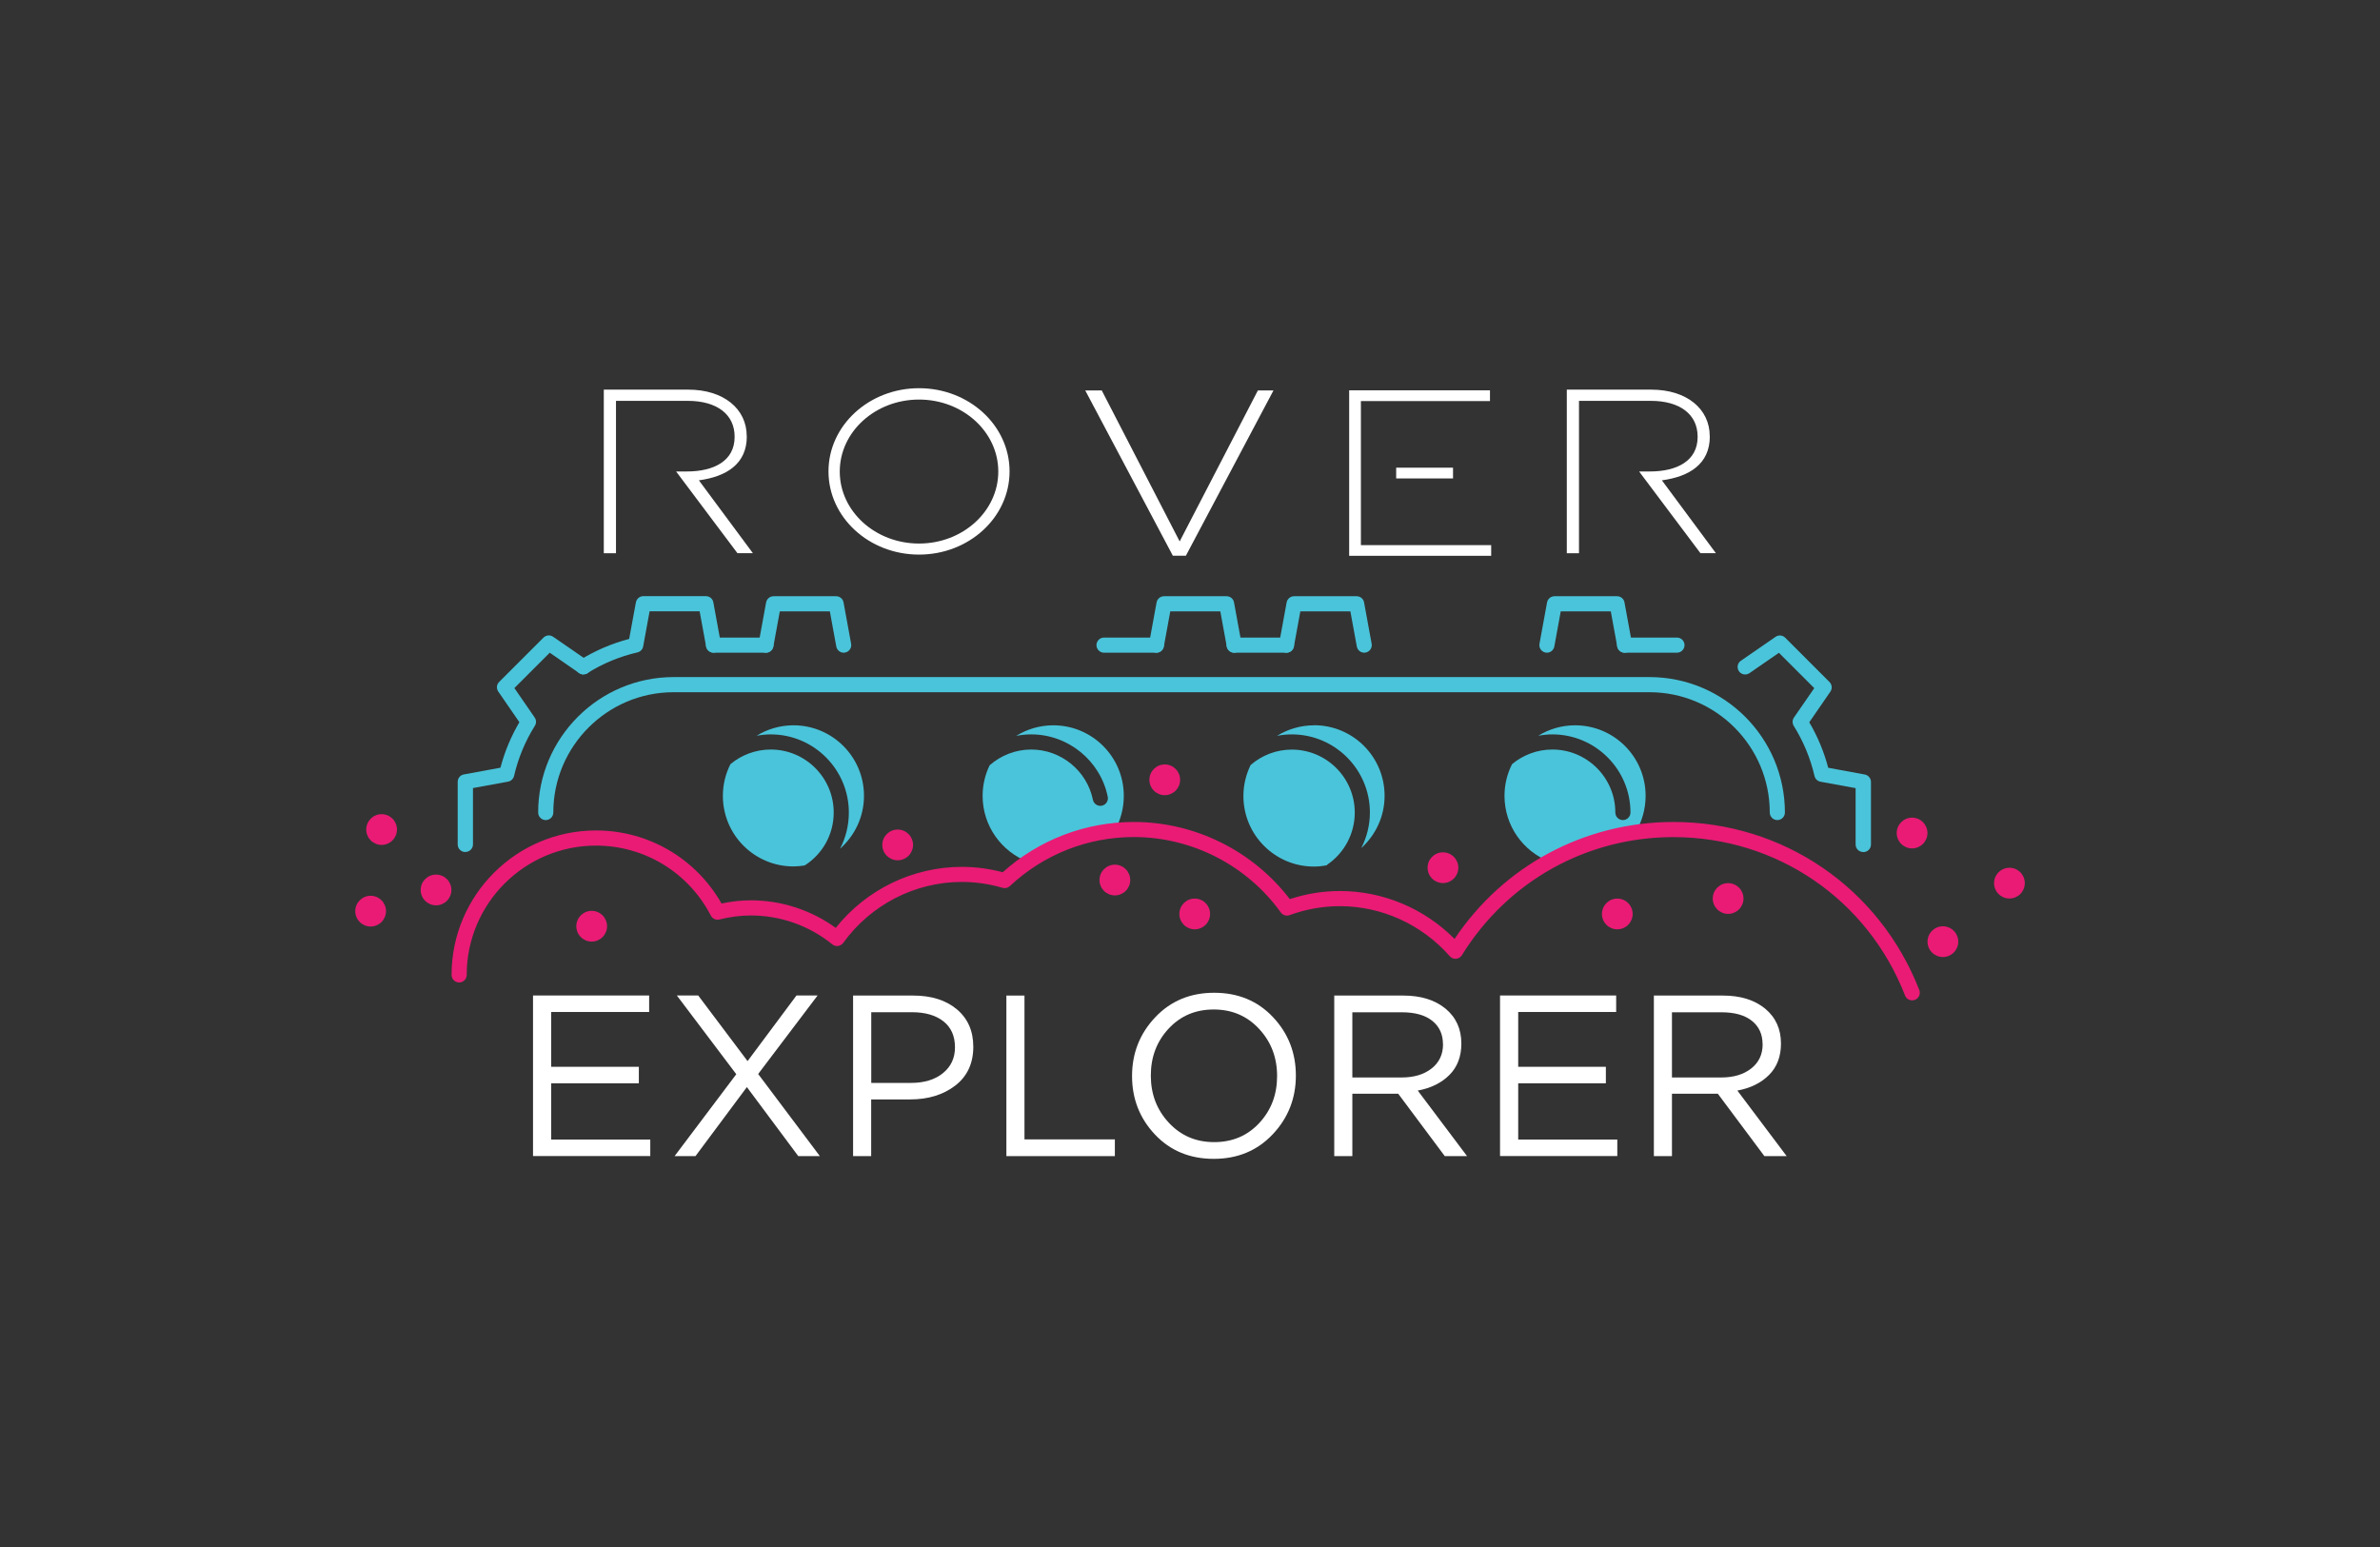 <?xml version="1.0" encoding="UTF-8"?><svg id="Layer_1" xmlns="http://www.w3.org/2000/svg" viewBox="0 0 314.39 204.36"><rect x="0" y="0" width="314.39" height="204.36" fill="#333333" stroke="none"/><defs><style>.cls-1{fill:#ea1b75;}.cls-2{fill:#4ac4da;}.cls-3{fill:#fff;}</style></defs><polygon class="cls-3" points="179.77 52.98 196.82 52.98 196.82 51.56 178.22 51.56 178.22 73.42 196.98 73.42 196.98 72.01 179.77 72.01 179.77 52.98"/><rect class="cls-3" x="184.43" y="61.78" width="7.51" height="1.42"/><path class="cls-3" d="M121.4,51.28c-6.6,0-11.96,4.92-11.96,10.99s5.35,10.99,11.96,10.99,11.96-4.92,11.96-10.99-5.35-10.99-11.96-10.99ZM121.4,71.8c-5.78,0-10.47-4.26-10.47-9.51s4.69-9.51,10.47-9.51,10.47,4.26,10.47,9.51-4.69,9.51-10.47,9.51Z"/><path class="cls-3" d="M98.64,57.67v-.06c0-3.61-3.06-6.14-7.72-6.14h-11.16v21.61h1.61v-20.13h9.46c3.92,0,6.21,1.82,6.21,4.72v.06c0,3.12-2.69,4.55-6.3,4.55h-1.43l8.1,10.79h2.04l-7.13-9.62c3.64-.49,6.33-2.17,6.33-5.79Z"/><path class="cls-3" d="M225.85,57.67v-.06c0-3.61-3.06-6.14-7.72-6.14h-11.16v21.61h1.61v-20.13h9.46c3.92,0,6.21,1.82,6.21,4.72v.06c0,3.12-2.69,4.55-6.3,4.55h-1.43l8.1,10.79h2.04l-7.13-9.62c3.64-.49,6.33-2.17,6.33-5.79Z"/><polygon class="cls-3" points="155.83 71.52 145.54 51.58 143.36 51.58 154.93 73.41 156.65 73.41 168.22 51.58 166.16 51.58 155.83 71.52"/><path class="cls-3" d="M85.75,131.5v2.18h-12.94v7.24h11.58v2.18h-11.58v7.43h13.09v2.18h-15.49v-21.21h15.34Z"/><path class="cls-3" d="M108.3,152.72h-2.85l-6.79-9.12-6.79,9.12h-2.76l8.15-10.82-7.85-10.4h2.82l6.52,8.67,6.46-8.67h2.79l-7.85,10.37,8.15,10.85Z"/><path class="cls-3" d="M128.57,138.26c0,2.2-.79,3.91-2.38,5.14-1.59,1.22-3.57,1.83-5.96,1.83h-5.15v7.49h-2.39v-21.21h7.94c2.4,0,4.33.61,5.77,1.82,1.44,1.21,2.17,2.86,2.17,4.94ZM126.15,138.35c0-1.49-.51-2.64-1.53-3.44-1.02-.8-2.41-1.2-4.17-1.2h-5.36v9.34h5.24c1.76,0,3.17-.43,4.23-1.29,1.06-.86,1.59-2,1.59-3.41Z"/><path class="cls-3" d="M132.94,152.72v-21.21h2.39v19h11.94v2.21h-14.34Z"/><path class="cls-3" d="M168.15,134.35c2.02,2.14,3.03,4.72,3.03,7.73s-1.02,5.6-3.06,7.76c-2.04,2.16-4.64,3.24-7.79,3.24s-5.74-1.07-7.76-3.21c-2.02-2.14-3.03-4.72-3.03-7.73s1.02-5.6,3.06-7.76c2.04-2.16,4.64-3.24,7.79-3.24s5.74,1.07,7.76,3.21ZM166.35,148.34c1.57-1.69,2.35-3.75,2.35-6.2s-.79-4.52-2.38-6.23c-1.59-1.71-3.58-2.56-5.99-2.56s-4.39.84-5.96,2.53c-1.57,1.69-2.35,3.75-2.35,6.2s.79,4.52,2.38,6.23c1.59,1.71,3.58,2.56,5.99,2.56s4.39-.84,5.96-2.53Z"/><path class="cls-3" d="M193.79,152.72h-2.94l-6.15-8.24h-6.06v8.24h-2.39v-21.21h9.12c2.32,0,4.18.58,5.58,1.73,1.39,1.15,2.09,2.69,2.09,4.61,0,1.72-.53,3.1-1.58,4.15-1.05,1.05-2.44,1.74-4.18,2.06l6.52,8.67ZM190.61,137.93c0-1.31-.48-2.34-1.42-3.09-.95-.75-2.28-1.12-4-1.12h-6.55v8.61h6.52c1.62,0,2.93-.39,3.94-1.18,1.01-.79,1.52-1.86,1.52-3.21Z"/><path class="cls-3" d="M213.49,131.5v2.18h-12.94v7.24h11.58v2.18h-11.58v7.43h13.09v2.18h-15.49v-21.21h15.34Z"/><path class="cls-3" d="M236.01,152.72h-2.94l-6.15-8.24h-6.06v8.24h-2.39v-21.21h9.12c2.32,0,4.18.58,5.58,1.73,1.39,1.15,2.09,2.69,2.09,4.61,0,1.72-.53,3.1-1.58,4.15-1.05,1.05-2.44,1.74-4.18,2.06l6.52,8.67ZM232.83,137.93c0-1.31-.48-2.34-1.42-3.09-.95-.75-2.28-1.12-4-1.12h-6.55v8.61h6.52c1.62,0,2.93-.39,3.94-1.18,1.01-.79,1.52-1.86,1.52-3.21Z"/><path class="cls-2" d="M234.78,108.33c-.55,0-1-.45-1-1,0-8.76-7.13-15.89-15.89-15.89H88.98c-8.76,0-15.89,7.13-15.89,15.89,0,.55-.45,1-1,1s-1-.45-1-1c0-9.87,8.03-17.89,17.89-17.89h128.91c9.87,0,17.89,8.03,17.89,17.89,0,.55-.45,1-1,1Z"/><path class="cls-2" d="M104.81,95.81c-1.78,0-3.45.51-4.86,1.38.61-.11,1.23-.18,1.86-.18,5.69,0,10.32,4.63,10.32,10.32,0,1.71-.41,3.34-1.16,4.78,1.93-1.71,3.16-4.2,3.16-6.98,0-5.15-4.17-9.32-9.32-9.32Z"/><path class="cls-2" d="M106.3,114.32c2.35-1.5,3.83-4.08,3.83-6.99,0-4.59-3.73-8.32-8.32-8.32-2.02,0-3.88.73-5.32,1.93-.64,1.26-1,2.68-1,4.19,0,5.15,4.17,9.32,9.32,9.32.51,0,1.01-.05,1.49-.13Z"/><path class="cls-2" d="M147.27,109.68c.75-1.34,1.18-2.89,1.18-4.55,0-5.15-4.17-9.32-9.32-9.32-1.8,0-3.47.52-4.9,1.4.64-.13,1.31-.2,1.99-.2,4.88,0,9.14,3.47,10.11,8.24.11.54-.24,1.07-.78,1.18-.54.11-1.07-.24-1.18-.78-.79-3.85-4.22-6.64-8.15-6.64-2.1,0-4.02.79-5.49,2.08-.59,1.22-.93,2.59-.93,4.04,0,3.99,2.51,7.4,6.04,8.73l11.43-4.18Z"/><path class="cls-2" d="M175.32,114.22c2.28-1.55,3.64-4.13,3.64-6.88,0-4.59-3.73-8.32-8.32-8.32-2.08,0-3.98.77-5.44,2.04-.6,1.24-.95,2.62-.95,4.09,0,5.15,4.17,9.32,9.32,9.32.57,0,1.13-.06,1.67-.16.03-.02.05-.06.08-.08Z"/><path class="cls-2" d="M173.58,95.81c-1.79,0-3.46.52-4.89,1.39.63-.12,1.28-.19,1.95-.19,5.69,0,10.32,4.63,10.32,10.32,0,1.66-.41,3.27-1.14,4.7,1.88-1.71,3.08-4.16,3.08-6.91,0-5.15-4.17-9.32-9.32-9.32Z"/><path class="cls-2" d="M216.02,109.99c.86-1.41,1.36-3.08,1.36-4.86,0-5.15-4.17-9.32-9.32-9.32-1.78,0-3.45.51-4.86,1.38.61-.11,1.23-.18,1.86-.18,5.69,0,10.32,4.63,10.32,10.32,0,.55-.45,1-1,1s-1-.45-1-1c0-4.59-3.73-8.32-8.32-8.32-2.02,0-3.88.73-5.32,1.93-.64,1.26-1,2.68-1,4.19,0,3.96,2.47,7.34,5.94,8.69l11.34-3.84Z"/><circle class="cls-1" cx="57.6" cy="117.56" r="2.03"/><circle class="cls-1" cx="147.27" cy="116.25" r="2.03"/><circle class="cls-1" cx="252.58" cy="110.04" r="2.03"/><circle class="cls-1" cx="265.44" cy="116.66" r="2.03"/><circle class="cls-1" cx="256.65" cy="124.39" r="2.03"/><circle class="cls-1" cx="157.82" cy="120.73" r="2.03"/><circle class="cls-1" cx="78.16" cy="122.35" r="2.03"/><circle class="cls-1" cx="213.64" cy="120.73" r="2.03"/><circle class="cls-1" cx="228.28" cy="118.69" r="2.03"/><circle class="cls-1" cx="118.58" cy="111.61" r="2.03"/><circle class="cls-1" cx="190.61" cy="114.62" r="2.03"/><circle class="cls-1" cx="153.86" cy="103.01" r="2.03"/><circle class="cls-1" cx="48.96" cy="120.36" r="2.03"/><circle class="cls-1" cx="50.41" cy="109.58" r="2.03"/><path class="cls-2" d="M61.46,112.55c-.55,0-1-.45-1-1v-8.27c0-.48.34-.9.82-.98l4.83-.89c.55-2.11,1.39-4.12,2.5-6.01l-2.79-4.05c-.27-.4-.23-.93.12-1.27l5.85-5.85c.34-.34.88-.39,1.27-.12l4.58,3.16c.45.31.57.94.26,1.39-.31.45-.94.57-1.39.25l-3.89-2.69-4.67,4.67,2.68,3.89c.23.33.24.76.02,1.1-1.28,2.05-2.2,4.27-2.74,6.61-.09.39-.4.69-.79.76l-4.64.85v7.44c0,.55-.45,1-1,1Z"/><path class="cls-2" d="M77.06,89.09c-.33,0-.66-.17-.85-.47-.29-.47-.15-1.08.32-1.38,2.05-1.28,4.26-2.23,6.58-2.84l.89-4.83c.09-.47.5-.82.98-.82h8.27c.48,0,.9.34.98.82l1,5.46c.1.54-.26,1.06-.8,1.16-.54.11-1.06-.26-1.16-.8l-.85-4.64h-6.61l-.85,4.64c-.07.39-.37.7-.76.79-2.34.54-4.56,1.46-6.61,2.74-.17.1-.35.15-.53.15Z"/><path class="cls-2" d="M246.12,112.55c-.55,0-1-.45-1-1v-7.44l-4.64-.85c-.39-.07-.7-.37-.79-.76-.54-2.33-1.46-4.56-2.74-6.61-.21-.34-.2-.77.02-1.1l2.69-3.89-4.67-4.67-3.89,2.69c-.46.31-1.08.2-1.39-.25-.31-.46-.2-1.08.26-1.39l4.58-3.16c.4-.27.94-.22,1.27.12l5.85,5.85c.34.34.39.88.12,1.27l-2.79,4.05c1.11,1.89,1.95,3.91,2.5,6.01l4.83.89c.47.09.82.5.82.98v8.27c0,.55-.45,1-1,1Z"/><path class="cls-2" d="M111.45,86.22c-.47,0-.89-.34-.98-.82l-.85-4.64h-6.61l-.85,4.64c-.1.54-.62.91-1.16.8-.54-.1-.9-.62-.8-1.16l1-5.46c.09-.47.5-.82.98-.82h8.27c.48,0,.9.34.98.82l1,5.46c.1.54-.26,1.06-.8,1.16-.06.01-.12.02-.18.02Z"/><path class="cls-2" d="M101.17,86.22h-6.91c-.55,0-1-.45-1-1s.45-1,1-1h6.91c.55,0,1,.45,1,1s-.45,1-1,1Z"/><path class="cls-2" d="M163.03,86.22c-.47,0-.89-.34-.98-.82l-.85-4.64h-6.61l-.85,4.64c-.1.54-.62.91-1.16.8-.54-.1-.9-.62-.8-1.16l1-5.46c.09-.47.5-.82.98-.82h8.27c.48,0,.9.34.98.82l1,5.46c.1.54-.26,1.06-.8,1.16-.06.01-.12.02-.18.02Z"/><path class="cls-2" d="M152.75,86.22h-6.91c-.55,0-1-.45-1-1s.45-1,1-1h6.91c.55,0,1,.45,1,1s-.45,1-1,1Z"/><path class="cls-2" d="M169.94,86.22c-.06,0-.12,0-.18-.02-.54-.1-.9-.62-.8-1.16l1-5.46c.09-.47.5-.82.98-.82h8.27c.48,0,.9.34.98.82l1,5.46c.1.54-.26,1.06-.8,1.16-.54.11-1.06-.26-1.16-.8l-.85-4.64h-6.61l-.85,4.64c-.09.48-.51.82-.98.82Z"/><path class="cls-2" d="M169.94,86.22h-6.91c-.55,0-1-.45-1-1s.45-1,1-1h6.91c.55,0,1,.45,1,1s-.45,1-1,1Z"/><path class="cls-2" d="M214.61,86.22c-.47,0-.89-.34-.98-.82l-.85-4.64h-6.61l-.85,4.64c-.1.54-.62.91-1.16.8-.54-.1-.9-.62-.8-1.16l1-5.46c.09-.47.5-.82.98-.82h8.27c.48,0,.9.34.98.82l1,5.46c.1.54-.26,1.06-.8,1.16-.06.01-.12.02-.18.02Z"/><path class="cls-2" d="M221.52,86.22h-6.91c-.55,0-1-.45-1-1s.45-1,1-1h6.91c.55,0,1,.45,1,1s-.45,1-1,1Z"/><path class="cls-1" d="M252.58,132.14c-.4,0-.78-.24-.93-.64-4.95-12.71-16.96-20.92-30.6-20.92-11.46,0-21.9,5.83-27.94,15.6-.17.27-.45.44-.77.47-.31.03-.63-.1-.83-.34-3.69-4.2-8.99-6.61-14.54-6.61-2.23,0-4.47.4-6.63,1.19-.42.15-.89,0-1.15-.36-4.49-6.24-11.75-9.96-19.42-9.96-6.1,0-11.91,2.3-16.37,6.48-.26.24-.62.33-.96.23-1.78-.52-3.59-.78-5.39-.78-6.18,0-12.03,3.01-15.66,8.05-.16.22-.41.37-.68.41-.27.04-.55-.04-.76-.21-3.03-2.47-6.85-3.82-10.76-3.82-1.35,0-2.75.18-4.16.53-.45.11-.92-.1-1.13-.51-2.95-5.71-8.77-9.25-15.17-9.25-9.42,0-17.08,7.66-17.08,17.08,0,.55-.45,1-1,1s-1-.45-1-1c0-10.52,8.56-19.08,19.08-19.08,6.9,0,13.18,3.68,16.58,9.65,1.31-.28,2.62-.42,3.89-.42,4.02,0,7.96,1.29,11.2,3.64,4.03-5.07,10.18-8.06,16.66-8.06,1.8,0,3.61.24,5.4.71,4.77-4.29,10.9-6.64,17.32-6.64,8.06,0,15.71,3.8,20.6,10.19,2.16-.71,4.38-1.07,6.61-1.07,5.69,0,11.14,2.29,15.15,6.33,6.49-9.7,17.21-15.45,28.93-15.45,14.47,0,27.21,8.71,32.46,22.2.2.51-.05,1.09-.57,1.29-.12.05-.24.07-.36.07Z"/></svg>